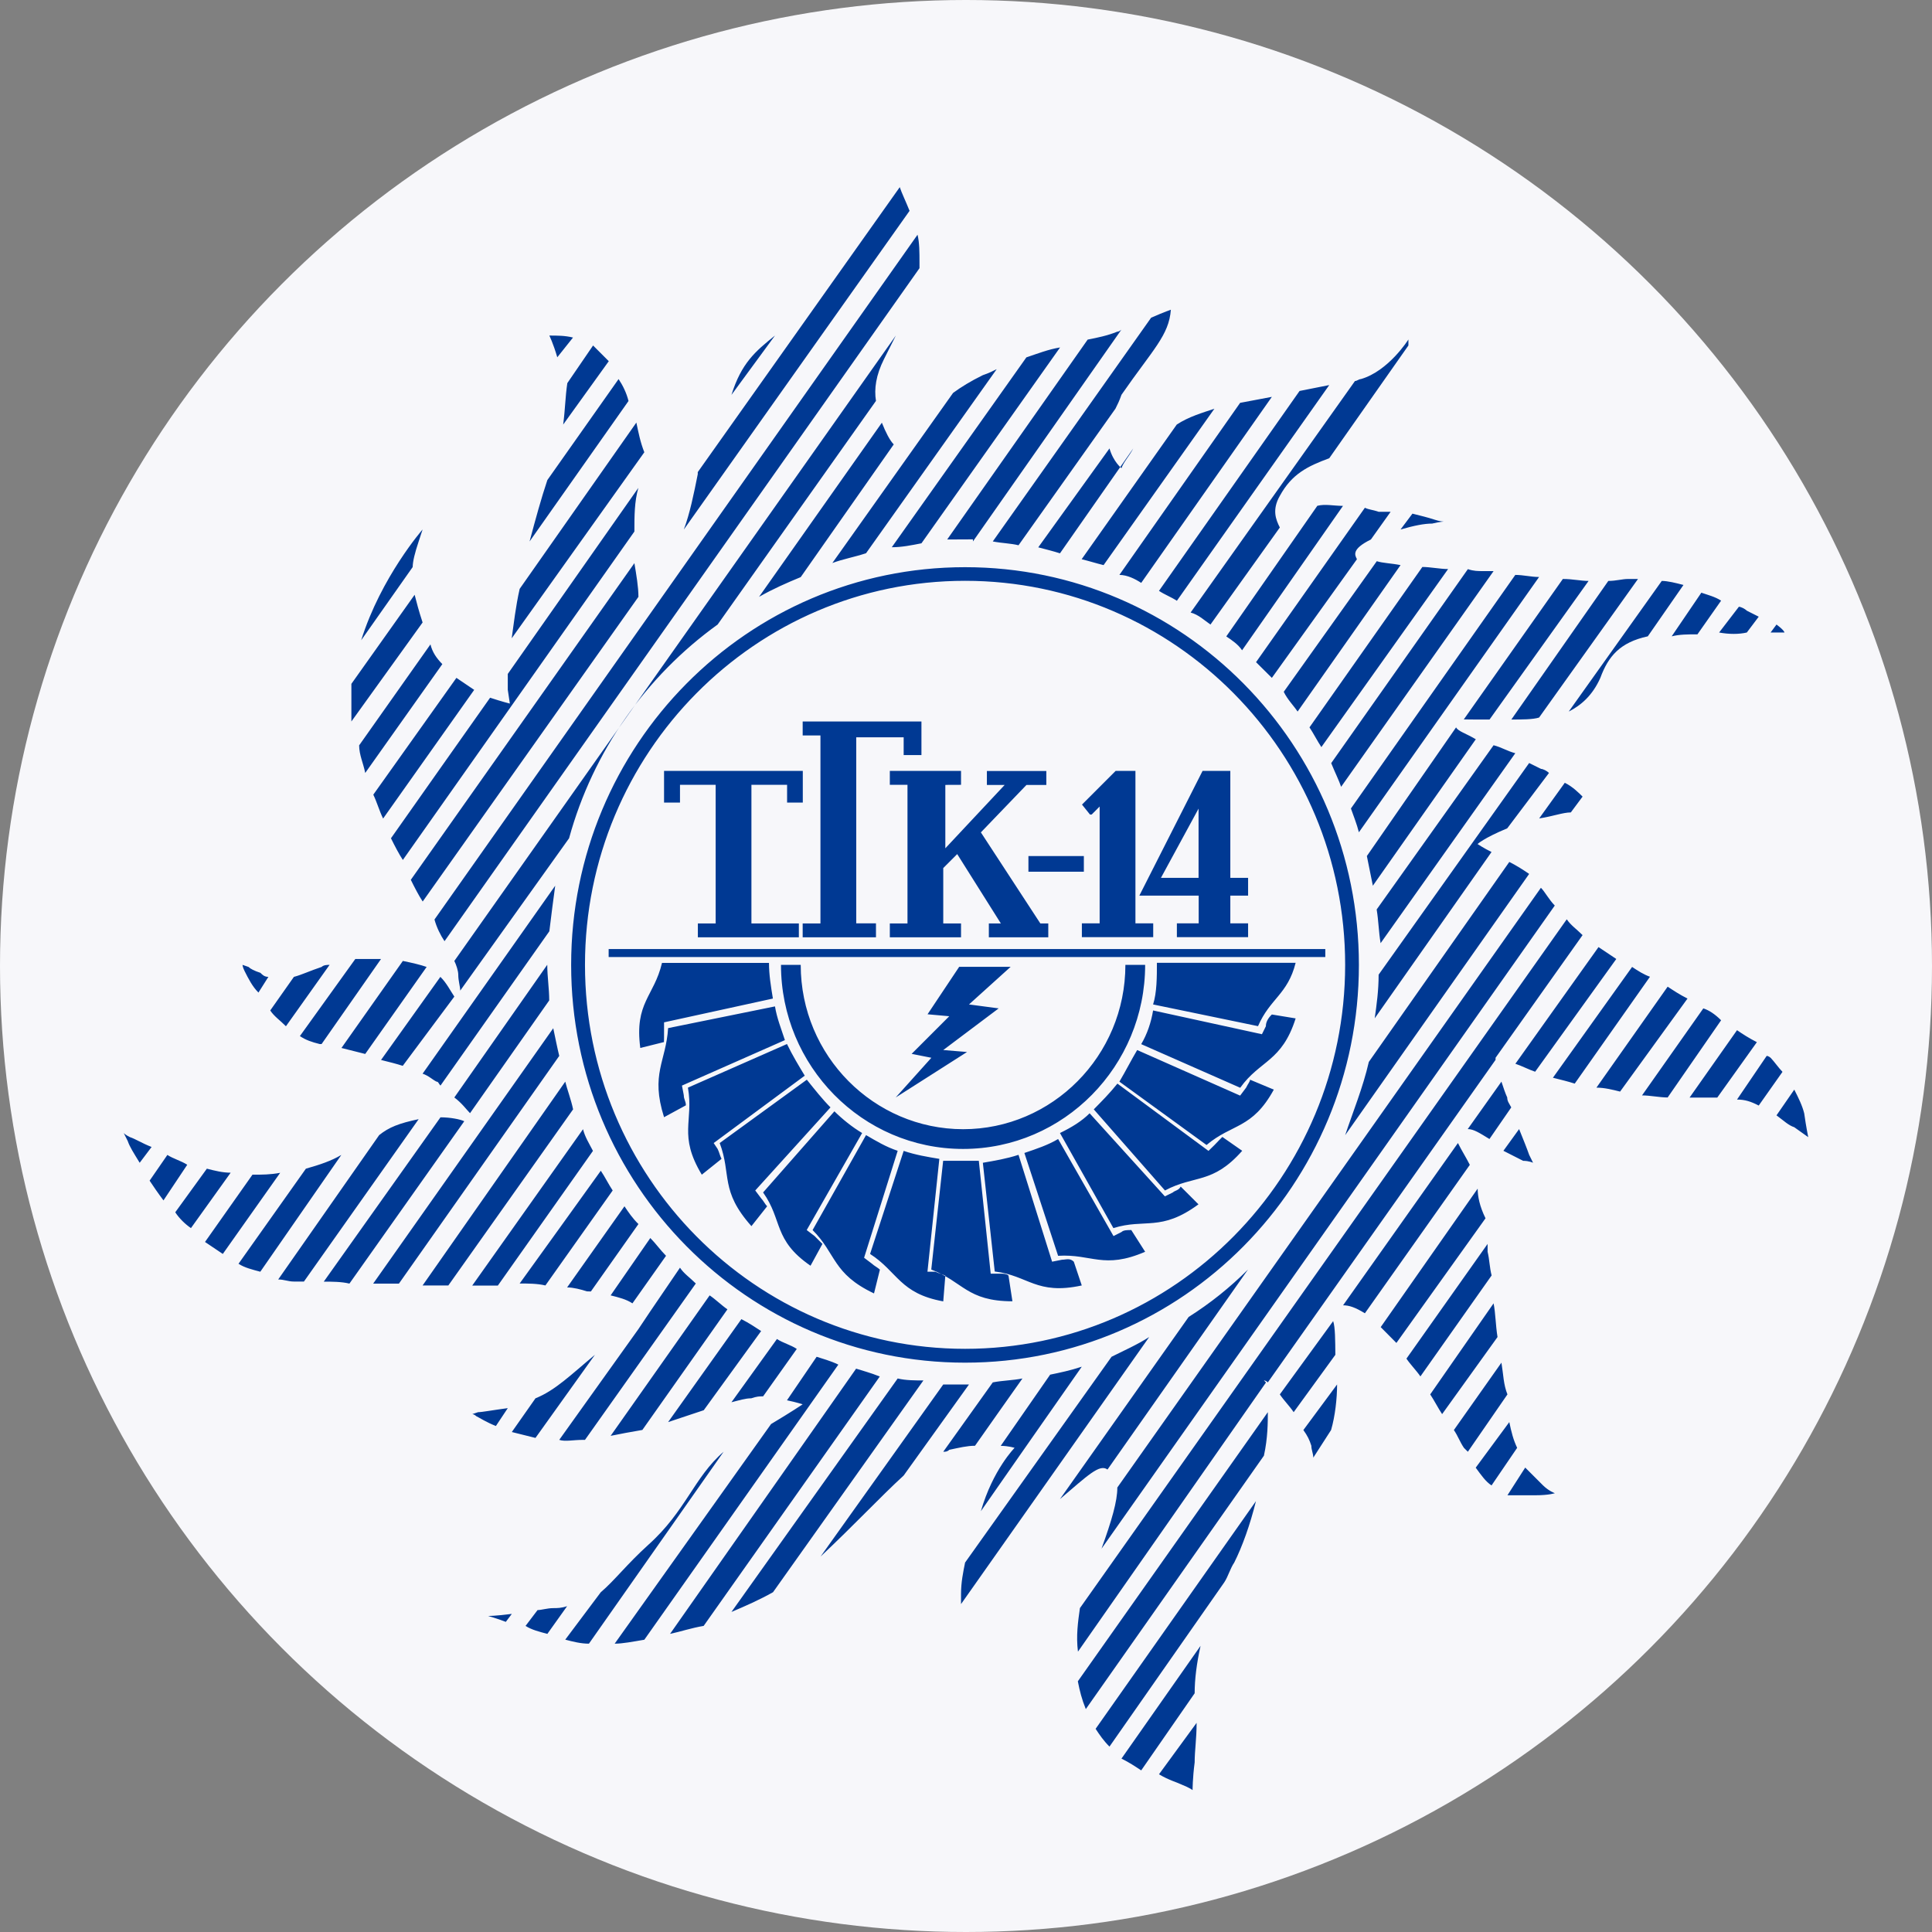 <svg width="80" height="80" viewBox="0 0 80 80" fill="none" xmlns="http://www.w3.org/2000/svg">
<rect x="0" y="0" width="80" height="80" fill="#808080" stroke="none"/>
<circle cx="40" cy="40" r="40" fill="#F7F7FA"/>
<g clip-path="url(#clip0)">
<path fill-rule="evenodd" clip-rule="evenodd" d="M45.611 64.128L64.38 37.497C64.136 37.248 63.969 36.923 63.806 36.761L46.266 61.595C46.27 62.159 46.027 62.981 45.611 64.128ZM18.813 45.444C19.138 45.688 19.305 45.936 19.463 46.094L22.742 41.425C22.742 40.933 22.661 40.445 22.661 39.949L18.813 45.444ZM24.467 53.477L26.436 50.686C26.188 50.442 26.021 50.194 25.858 49.95L23.483 53.309C23.731 53.309 24.056 53.391 24.3 53.472C24.386 53.477 24.386 53.477 24.467 53.477ZM45.859 60.85L51.676 52.569C50.94 53.305 50.118 53.964 49.219 54.533L43.891 62.074C45.042 61.094 45.53 60.606 45.859 60.85ZM21.518 53.147C21.848 53.147 22.254 53.147 22.584 53.228L25.37 49.295C25.203 49.047 25.041 48.717 24.878 48.478C24.883 48.478 21.518 53.147 21.518 53.147ZM31.598 57.82L32.993 55.856C32.745 55.689 32.415 55.608 32.172 55.445L30.288 58.064C30.613 57.983 30.862 57.901 31.106 57.901C31.35 57.82 31.431 57.82 31.598 57.82ZM26.847 63.966C25.944 64.783 25.452 65.442 24.878 65.93L23.406 67.894C23.731 67.98 24.056 68.061 24.386 68.061L29.963 60.114C28.73 61.18 28.405 62.57 26.847 63.966ZM22.909 66.589C22.665 66.589 22.417 66.67 22.259 66.67L21.762 67.325C22.01 67.487 22.34 67.569 22.665 67.655L23.483 66.508C23.239 66.589 23.076 66.589 22.909 66.589ZM21.026 58.308C20.376 58.394 19.965 58.475 19.798 58.475C19.554 58.556 19.554 58.556 19.554 58.556C19.554 58.556 19.635 58.556 19.716 58.638C19.879 58.719 20.127 58.886 20.534 59.048L21.026 58.308ZM24.634 56.1C23.65 56.917 22.995 57.572 22.173 57.901L21.193 59.297C21.523 59.378 21.848 59.459 22.173 59.541L24.634 56.1ZM24.142 59.622H24.223L28.812 53.147C28.563 52.898 28.315 52.736 28.157 52.492L26.928 54.298L26.436 55.034L23.157 59.622C23.406 59.703 23.727 59.622 24.142 59.622ZM31.517 55.116C31.268 54.953 31.02 54.786 30.699 54.623L27.665 58.886C28.157 58.719 28.645 58.556 29.141 58.394L31.517 55.116ZM27.579 52C27.335 51.752 27.168 51.508 26.928 51.264L25.285 53.639C25.614 53.72 25.939 53.802 26.188 53.969L27.579 52ZM33.815 56.181L32.587 57.983C32.998 58.069 33.237 58.15 33.237 58.15C33.237 58.15 32.745 58.48 31.928 58.967L25.452 68.061C25.781 68.061 26.188 67.98 26.68 67.898L34.714 56.506C34.384 56.344 34.055 56.262 33.815 56.181ZM46.027 56.181L39.962 64.702C39.88 65.112 39.794 65.519 39.794 66.011V66.422L47.585 55.364C47.088 55.684 46.519 55.933 46.027 56.181ZM42.337 57.08C41.926 57.161 41.52 57.161 41.109 57.242L39.058 60.114C39.144 60.114 39.225 60.114 39.307 60.033C39.718 59.947 40.043 59.866 40.373 59.866C40.368 59.866 42.337 57.08 42.337 57.08ZM44.794 56.592C44.301 56.755 43.895 56.836 43.484 56.922L41.438 59.87C41.764 59.87 42.012 59.952 42.012 59.952C42.012 59.952 41.113 60.855 40.616 62.575C40.612 62.57 44.794 56.592 44.794 56.592ZM35.45 56.673L27.746 67.655C28.157 67.569 28.645 67.406 29.137 67.325L36.43 56.998C36.028 56.836 35.699 56.755 35.45 56.673ZM37.171 57.08L30.288 66.747C30.862 66.503 31.431 66.255 32.009 65.93L38.236 57.161C37.907 57.161 37.5 57.161 37.171 57.08ZM39.88 57.328C39.632 57.328 39.302 57.328 39.058 57.328L33.978 64.453C35.373 63.144 36.439 61.997 37.419 61.098L40.124 57.328H39.88ZM30.121 54.217C29.877 54.05 29.629 53.802 29.385 53.639L25.285 59.455C25.7 59.373 26.106 59.292 26.599 59.211L30.121 54.217ZM52.336 57.161C52.336 57.161 52.417 57.161 52.498 57.242L61.928 43.886V43.8L65.531 38.721C65.287 38.477 65.039 38.31 64.876 38.066L44.717 66.589C44.636 67.162 44.554 67.736 44.636 68.391L52.421 57.247C52.336 57.161 52.336 57.161 52.336 57.161ZM30.288 16.352L32.09 13.895C31.273 14.55 30.699 15.038 30.288 16.352ZM73.322 43.805C73.322 43.805 73.236 43.723 73.154 43.723L71.926 45.53C72.256 45.53 72.5 45.611 72.825 45.778L73.809 44.383C73.642 44.211 73.48 43.972 73.322 43.805ZM66.927 39.709C66.678 39.542 66.435 39.38 66.191 39.217L62.749 44.048C62.998 44.13 63.323 44.297 63.567 44.378L66.927 39.709ZM70.531 41.755L67.993 45.358C68.322 45.358 68.729 45.444 69.054 45.444L71.267 42.247C71.023 42.003 70.779 41.836 70.531 41.755ZM45.941 72.323L50.696 65.519C50.859 65.27 50.94 64.945 51.107 64.702C51.437 64.047 51.762 63.144 52.006 62.159L45.367 71.587C45.53 71.836 45.697 72.08 45.941 72.323ZM71.926 42.658L69.962 45.448C70.043 45.448 70.124 45.448 70.205 45.448H71.109L72.748 43.154C72.414 42.983 72.17 42.825 71.926 42.658ZM67.582 40.039L64.303 44.627C64.633 44.708 64.958 44.789 65.206 44.87L68.322 40.445C68.074 40.359 67.826 40.202 67.582 40.039ZM69.054 40.856L66.105 45.037C66.434 45.037 66.76 45.119 67.085 45.2L69.876 41.348C69.551 41.186 69.302 41.019 69.054 40.856ZM44.961 70.77L52.336 60.277C52.498 59.541 52.498 58.886 52.498 58.475L44.631 69.619C44.712 70.03 44.794 70.359 44.961 70.77ZM23.727 13.977C23.401 13.895 23.076 13.895 22.747 13.895C22.747 13.895 22.909 14.22 23.076 14.794L23.727 13.977ZM20.945 67.158L21.193 66.828C20.538 66.914 20.209 66.914 20.209 66.914C20.209 66.914 20.534 67 20.945 67.158ZM62.497 58.886L61.106 60.773C61.349 61.103 61.517 61.347 61.761 61.509L62.822 59.952C62.664 59.622 62.582 59.297 62.497 58.886ZM63.156 60.769L62.42 61.916C62.587 61.916 62.668 61.916 62.912 61.916H63.567C64.145 61.916 64.384 61.83 64.384 61.83C64.384 61.83 64.14 61.748 63.892 61.505C63.644 61.261 63.4 61.013 63.156 60.769ZM10.702 41.1L11.113 40.45C10.946 40.45 10.865 40.364 10.784 40.283C10.535 40.202 10.373 40.12 10.291 40.039C10.043 39.953 10.043 39.953 10.043 39.953C10.043 39.953 10.043 40.039 10.124 40.202C10.287 40.527 10.454 40.856 10.702 41.1ZM17.336 22.42C17.499 21.924 17.499 21.924 17.499 21.924C17.499 21.924 15.778 23.892 14.956 26.511L17.088 23.481C17.093 23.238 17.174 22.908 17.336 22.42ZM47.255 73.308L49.468 70.115C49.468 69.537 49.549 68.887 49.712 68.151L46.438 72.82C46.758 72.978 47.007 73.145 47.255 73.308ZM48.894 73.881C49.301 74.044 49.382 74.125 49.382 74.125C49.382 74.125 49.382 73.633 49.468 72.978C49.468 72.486 49.549 71.998 49.549 71.339L47.991 73.47C48.402 73.714 48.732 73.8 48.894 73.881ZM62.171 56.425L60.202 59.215C60.37 59.459 60.451 59.708 60.618 59.952C60.699 60.033 60.699 60.033 60.781 60.114L62.42 57.739C62.253 57.328 62.253 56.917 62.171 56.425ZM61.598 51.833C61.598 51.67 61.598 51.589 61.598 51.508L58.238 56.258C58.405 56.506 58.649 56.75 58.816 56.994L61.765 52.813C61.679 52.492 61.679 52.163 61.598 51.833ZM55.203 54.705L52.995 57.739C53.157 57.983 53.406 58.231 53.568 58.475L55.294 56.1C55.289 55.526 55.289 54.949 55.203 54.705ZM54.3 59.866C54.3 60.033 54.381 60.195 54.381 60.358L55.117 59.215C55.285 58.638 55.366 57.901 55.366 57.328L53.97 59.215C54.142 59.455 54.223 59.622 54.3 59.866ZM61.187 49.219L57.172 54.953C57.416 55.201 57.583 55.368 57.822 55.608L61.512 50.447C61.268 49.95 61.187 49.539 61.187 49.219ZM60.37 47.331L55.614 54.05C55.862 54.05 56.111 54.131 56.517 54.38L60.862 48.234C60.695 47.905 60.532 47.656 60.37 47.331ZM62.171 44.789L60.776 46.753C61.024 46.753 61.268 46.916 61.675 47.164L62.578 45.855C62.492 45.688 62.411 45.606 62.411 45.444C62.334 45.281 62.253 45.037 62.171 44.789ZM15.864 33.894L19.635 28.566C19.387 28.398 19.143 28.236 18.899 28.069L15.458 32.905C15.616 33.234 15.701 33.564 15.864 33.894ZM12.418 42.902C12.667 43.069 12.911 43.15 13.236 43.231C13.236 43.231 13.236 43.231 13.317 43.231L15.778 39.709C15.449 39.709 15.042 39.709 14.713 39.709L12.418 42.902ZM13.647 39.953C13.566 39.953 13.403 39.953 13.317 40.039C12.825 40.202 12.5 40.364 12.17 40.45L11.19 41.841C11.353 42.089 11.601 42.252 11.84 42.495L13.647 39.953ZM61.846 53.969L59.222 57.739C59.385 57.983 59.552 58.312 59.715 58.556L62.009 55.364C61.928 54.867 61.928 54.375 61.846 53.969ZM26.269 23.319L17.011 36.431C17.174 36.761 17.341 37.086 17.503 37.33L26.436 24.714C26.436 24.303 26.35 23.806 26.269 23.319ZM17.499 44.459C17.747 44.541 17.91 44.708 18.077 44.789C18.158 44.789 18.158 44.87 18.239 44.952L22.747 38.562C22.828 37.908 22.909 37.248 22.99 36.675L17.499 44.459ZM73.561 25.861L73.317 26.191C73.642 26.191 73.891 26.191 73.891 26.191C73.891 26.191 73.891 26.105 73.561 25.861ZM18.813 41.267C18.646 41.019 18.483 40.689 18.235 40.45L15.778 43.891C16.108 43.972 16.429 44.053 16.677 44.134C16.681 44.13 18.813 41.267 18.813 41.267ZM17.666 40.039C17.418 39.953 17.088 39.872 16.681 39.791L14.139 43.394C14.469 43.48 14.794 43.561 15.123 43.642L17.666 40.039ZM53.731 29.464L57.994 23.4C57.583 23.319 57.258 23.319 57.01 23.238L53.157 28.647C53.316 28.972 53.564 29.216 53.731 29.464ZM12.667 48.392L9.876 52.33C10.124 52.492 10.454 52.573 10.779 52.659L14.134 47.823C13.728 48.067 13.24 48.23 12.667 48.392ZM10.454 48.641L8.489 51.427C8.733 51.594 8.982 51.756 9.226 51.923L11.601 48.564C11.19 48.641 10.865 48.641 10.454 48.641ZM56.517 21.025L52.01 27.419C52.259 27.663 52.421 27.83 52.665 28.069L56.188 23.156C56.106 22.989 55.944 22.745 56.766 22.339L57.583 21.192C57.416 21.192 57.254 21.192 57.086 21.192C56.843 21.106 56.68 21.106 56.517 21.025ZM6.931 47.823L6.195 48.889C6.358 49.133 6.525 49.381 6.769 49.706L7.753 48.23C7.5 48.067 7.171 47.981 6.931 47.823ZM15.701 47.002L11.52 52.98C11.764 52.98 11.931 53.066 12.17 53.066C12.337 53.066 12.418 53.066 12.585 53.066L17.336 46.342C16.519 46.514 16.108 46.676 15.701 47.002ZM46.438 19.386C46.438 19.386 46.108 19.138 45.941 18.569L42.992 22.664C43.322 22.75 43.642 22.831 43.891 22.912L46.925 18.569C46.758 18.894 46.519 19.138 46.438 19.386ZM56.599 35.447C56.68 35.858 56.761 36.264 56.847 36.675L61.11 30.611C60.699 30.367 60.374 30.281 60.293 30.119C60.288 30.119 56.599 35.447 56.599 35.447ZM8.566 48.392L7.257 50.198C7.419 50.447 7.668 50.691 7.907 50.853L9.551 48.559C9.226 48.559 8.896 48.478 8.566 48.392ZM40.287 22.42L46.433 13.652C46.433 13.652 46.347 13.733 46.266 13.733C45.855 13.9 45.449 13.981 45.038 14.062L39.221 22.339L40.287 22.334V22.42ZM57.994 21.924C58.568 21.761 58.974 21.68 59.304 21.68C59.633 21.598 59.796 21.598 59.796 21.598C59.796 21.598 59.633 21.598 59.385 21.513C59.141 21.431 58.812 21.35 58.486 21.269C58.482 21.269 57.994 21.924 57.994 21.924ZM61.679 29.794L65.78 24.055C65.45 24.055 65.125 23.974 64.714 23.974L60.613 29.789C60.776 29.794 61.187 29.794 61.679 29.794ZM65.531 32.986C65.369 32.824 65.12 32.575 64.795 32.413L63.734 33.889C64.308 33.803 64.714 33.641 65.044 33.641L65.531 32.986ZM42.175 22.578L46.189 16.921C46.27 16.758 46.352 16.596 46.438 16.347C47.747 14.46 48.402 13.891 48.483 12.825C48.483 12.825 48.235 12.906 47.666 13.155L41.109 22.42C41.515 22.497 41.845 22.497 42.175 22.578ZM18.239 46.266L13.407 53.07C13.732 53.07 14.143 53.07 14.469 53.151L19.224 46.428C19.057 46.347 18.646 46.266 18.239 46.266ZM70.287 26.267L71.267 24.872C71.023 24.709 70.693 24.628 70.449 24.542L69.221 26.349C69.551 26.267 69.876 26.267 70.287 26.267ZM5.373 47.083C5.206 47.002 5.125 46.92 5.125 46.92C5.125 46.92 5.206 47.083 5.288 47.245C5.373 47.494 5.536 47.742 5.784 48.148L6.277 47.494C5.861 47.331 5.617 47.164 5.373 47.083ZM38.155 22.497L43.895 14.387C43.403 14.469 42.996 14.631 42.5 14.798L36.927 22.66C37.338 22.66 37.744 22.578 38.155 22.497ZM72.332 26.191L72.825 25.536C72.662 25.454 72.495 25.369 72.332 25.287C72.251 25.206 72.084 25.125 72.003 25.125L71.185 26.191C71.596 26.267 72.007 26.267 72.332 26.191ZM48.732 24.877L55.041 15.945C54.63 16.027 54.223 16.108 53.812 16.189L47.991 24.466C48.235 24.628 48.483 24.714 48.732 24.877ZM66.267 28.069C66.597 27.17 67.085 26.597 68.232 26.349L69.709 24.222C69.379 24.136 69.054 24.055 68.81 24.055L64.958 29.464C65.45 29.216 65.938 28.809 66.267 28.069ZM47.255 24.136L52.665 16.433C52.254 16.514 51.762 16.6 51.351 16.681L46.352 23.806C46.677 23.806 47.007 23.974 47.255 24.136ZM50.123 25.861L52.995 21.842C52.828 21.513 52.665 21.106 52.995 20.533C53.487 19.63 54.142 19.305 55.041 18.975L58.319 14.306C58.319 14.058 58.319 14.058 58.319 14.058C58.319 14.058 57.497 15.367 56.35 15.697C56.269 15.697 56.188 15.778 56.106 15.778L49.301 25.364C49.63 25.45 49.879 25.694 50.123 25.861ZM63.73 29.712L67.826 23.974C67.663 23.974 67.582 23.974 67.415 23.974C67.171 23.974 66.922 24.055 66.597 24.055L62.582 29.794C62.993 29.794 63.481 29.794 63.73 29.712ZM62.497 35.691L56.68 43.972C56.436 45.037 56.03 46.017 55.7 47.006L63.319 36.187C63.075 36.02 62.826 35.858 62.497 35.691ZM23.32 17.58L25.208 14.956C24.964 14.713 24.797 14.546 24.558 14.306L23.492 15.864C23.406 16.433 23.406 16.925 23.32 17.58ZM17.499 25.775C17.336 25.283 17.255 24.958 17.169 24.628L14.55 28.317C14.55 28.809 14.55 29.383 14.55 29.875L17.499 25.775ZM45.697 23.4L50.285 16.925C49.788 17.092 49.219 17.255 48.727 17.58L44.789 23.156C45.123 23.238 45.367 23.319 45.697 23.4ZM15.123 32.006L18.316 27.5C18.072 27.252 17.905 27.008 17.824 26.683L14.871 30.864C14.875 31.27 15.042 31.595 15.123 32.006ZM54.548 20.944L50.778 26.353C51.021 26.516 51.27 26.683 51.432 26.927L55.61 20.948C55.203 20.944 54.878 20.862 54.548 20.944ZM56.269 34.463L63.73 23.892C63.4 23.892 63.075 23.806 62.745 23.806L55.939 33.478C56.025 33.727 56.188 34.133 56.269 34.463ZM18.407 38.973L38.074 11.105V10.866C38.074 10.455 38.074 10.048 37.993 9.719L17.991 38.075C18.077 38.395 18.239 38.725 18.407 38.973ZM16.189 34.711C16.352 35.041 16.519 35.361 16.681 35.609L26.269 22.009C26.269 21.355 26.269 20.777 26.432 20.203L21.026 27.906C21.026 28.155 21.026 28.398 21.026 28.561C21.112 29.134 21.112 29.134 21.112 29.134C21.112 29.134 20.782 29.053 20.294 28.891C20.29 28.891 16.189 34.711 16.189 34.711ZM55.533 32.58L61.846 23.648H61.435C61.187 23.648 61.024 23.648 60.781 23.567L55.122 31.6C55.289 32.006 55.452 32.336 55.533 32.58ZM29.715 25.861L36.272 16.6C36.191 16.103 36.272 15.534 36.602 14.875C36.764 14.546 36.931 14.22 37.094 13.895L18.813 39.791C18.894 39.953 18.976 40.202 18.976 40.364C18.976 40.612 19.057 40.861 19.057 41.019L23.564 34.711C24.553 31.103 26.761 27.988 29.715 25.861ZM23.406 44.789L17.499 53.228C17.829 53.228 18.235 53.228 18.565 53.228L23.731 45.936C23.645 45.525 23.487 45.119 23.406 44.789ZM57.005 37.659C57.086 38.156 57.086 38.562 57.168 39.055L62.745 31.189C62.415 31.103 62.171 30.941 61.846 30.859L57.005 37.659ZM26.35 17.498L21.518 24.384C21.351 25.12 21.27 25.861 21.189 26.43L26.68 18.727C26.517 18.32 26.436 17.909 26.35 17.498ZM37.257 7.75L28.893 19.549V19.634C28.73 20.452 28.563 21.273 28.315 21.928L37.663 8.73C37.5 8.323 37.338 7.994 37.257 7.75ZM22.909 42.577L15.453 53.151C15.783 53.151 16.189 53.151 16.519 53.151L23.157 43.723C23.076 43.394 22.995 42.983 22.909 42.577ZM54.223 30.119C54.386 30.363 54.553 30.692 54.715 30.936L59.963 23.563C59.633 23.563 59.227 23.477 58.897 23.477C58.893 23.481 54.223 30.119 54.223 30.119ZM24.553 47.656C24.386 47.331 24.223 47.083 24.142 46.758L19.554 53.233H20.615L24.553 47.656ZM64.14 32.006C64.055 31.92 63.892 31.839 63.811 31.839C63.644 31.758 63.481 31.677 63.319 31.595L57.086 40.359C57.086 41.014 57.005 41.592 56.924 42.166L61.761 35.28C61.431 35.117 61.182 34.95 61.182 34.95C61.182 34.95 61.431 34.706 62.411 34.3L64.14 32.006ZM25.614 15.697L22.665 19.878C22.417 20.614 22.169 21.517 21.929 22.42L26.025 16.605C25.944 16.27 25.781 15.945 25.614 15.697ZM35.861 22.908L41.271 15.286C41.109 15.367 40.942 15.453 40.698 15.534C40.201 15.778 39.794 16.027 39.465 16.27L34.466 23.314C34.877 23.156 35.369 23.07 35.861 22.908ZM31.431 24.714C32.009 24.384 32.578 24.136 33.156 23.897L37.008 18.402C36.846 18.239 36.678 17.909 36.516 17.503L31.431 24.714ZM63.481 48.148C63.481 48.148 63.4 47.981 63.319 47.819C63.233 47.571 63.07 47.164 62.903 46.753L62.253 47.652C62.582 47.819 62.903 47.981 63.07 48.067C63.319 48.067 63.481 48.148 63.481 48.148ZM74.708 46.099C74.627 45.773 74.464 45.448 74.297 45.119L73.561 46.184C73.891 46.428 74.053 46.595 74.297 46.676C74.875 47.087 74.875 47.087 74.875 47.087C74.875 47.087 74.789 46.676 74.708 46.099ZM56.269 39.953C56.269 30.859 48.976 23.486 39.962 23.486C30.943 23.486 23.65 30.859 23.65 39.953C23.65 49.051 30.943 56.425 39.962 56.425C48.976 56.425 56.269 49.051 56.269 39.953ZM39.962 55.852C31.273 55.852 24.223 48.722 24.223 39.953C24.223 31.184 31.268 24.05 39.962 24.05C48.646 24.05 55.7 31.18 55.7 39.953C55.695 48.722 48.646 55.852 39.962 55.852ZM49.63 38.233H48.732V38.806H51.681V38.233H50.945V37.086H51.681V36.35H50.945V31.92H49.797L47.178 37.086H49.635V38.233H49.63ZM48.072 36.35L49.63 33.483V36.35H48.072ZM45.205 33.727L45.534 33.397V38.233H44.798V38.806H47.752V38.233H47.016V31.92H46.198L44.803 33.316L45.133 33.727C45.123 33.727 45.205 33.727 45.205 33.727ZM39.794 32.498V31.92H36.846V32.498H37.577V38.237H36.846V38.811H39.794V38.237H39.058V35.944L39.636 35.366L41.443 38.237H40.946V38.811H43.407V38.237H43.078L40.616 34.467L42.504 32.503H43.326V31.925H40.865V32.503H41.601L39.144 35.126V32.503C39.14 32.498 39.794 32.498 39.794 32.498ZM36.272 38.233H35.455V30.53H37.419V31.266H38.155V29.875H33.237V30.453H33.973V38.237H33.237V38.811H36.272V38.233ZM28.157 32.498H29.634V38.237H28.897V38.811H33.079V38.237H31.115V32.498H32.592V33.234H33.242V31.92H27.497V33.234H28.157V32.498ZM44.88 35.447H42.585V36.097H44.88V35.447ZM25.203 39.298V39.628H54.878V39.298H25.203ZM33.156 39.953H32.339C32.339 44.134 35.699 47.575 39.88 47.575C44.058 47.575 47.418 44.134 47.418 39.953H46.6C46.6 43.723 43.565 46.758 39.88 46.758C36.191 46.753 33.156 43.723 33.156 39.953ZM47.747 41.592L52.092 42.491C52.588 41.344 53.32 41.181 53.65 39.867H47.905C47.905 40.445 47.905 41.1 47.747 41.592ZM52.417 42.495L52.254 42.825L47.747 41.841C47.666 42.337 47.499 42.825 47.255 43.236L51.355 45.042C52.173 43.895 53.076 43.976 53.65 42.17L52.665 42.008C52.498 42.166 52.417 42.333 52.417 42.495ZM51.599 45.037L51.351 45.367L47.088 43.48C46.844 43.891 46.596 44.378 46.352 44.789L49.96 47.412C51.026 46.514 51.848 46.758 52.746 45.119L51.762 44.708C51.758 44.789 51.681 44.87 51.599 45.037ZM50.29 47.412L50.041 47.656L46.27 44.87C45.941 45.281 45.616 45.606 45.291 45.936L48.239 49.295C49.468 48.641 50.204 49.047 51.437 47.652L50.615 47.078C50.529 47.164 50.448 47.245 50.29 47.412ZM48.565 49.377L48.235 49.539L45.119 46.099C44.789 46.428 44.383 46.676 43.891 46.916L46.103 50.853C47.413 50.442 48.068 51.016 49.626 49.869L48.89 49.133C48.813 49.295 48.646 49.295 48.565 49.377ZM46.438 51.016L46.108 51.183L43.814 47.164C43.403 47.412 42.911 47.575 42.418 47.742L43.814 52C45.205 51.914 45.702 52.573 47.418 51.833L46.844 50.934C46.677 50.934 46.519 50.934 46.438 51.016ZM43.976 52.163L43.565 52.244L42.175 47.819C41.678 47.981 41.19 48.063 40.698 48.148L41.19 52.65C42.585 52.817 42.911 53.635 44.794 53.228L44.464 52.244C44.301 52.081 44.139 52.163 43.976 52.163ZM41.438 52.74H41.023L40.531 48.067C40.038 48.067 39.551 48.067 39.054 48.067L38.562 52.569C39.876 53.066 40.038 53.883 41.922 53.883L41.759 52.817C41.678 52.74 41.515 52.74 41.438 52.74ZM38.404 52.659L38.896 47.986C38.404 47.905 37.911 47.823 37.419 47.656L36.028 51.923C37.171 52.659 37.257 53.562 39.058 53.887L39.144 52.822C38.977 52.74 38.896 52.74 38.733 52.659H38.404ZM35.78 52.081L37.171 47.652C36.678 47.489 36.272 47.241 35.861 47.002L33.648 50.934C34.633 51.919 34.466 52.74 36.191 53.558L36.435 52.573C36.353 52.492 36.191 52.411 36.109 52.33L35.78 52.081ZM33.404 50.934L35.699 46.916C35.288 46.672 34.881 46.342 34.551 46.017L31.598 49.377C32.415 50.523 32.009 51.341 33.562 52.411L34.055 51.508C33.973 51.427 33.892 51.345 33.73 51.183L33.404 50.934ZM31.273 49.295L34.389 45.855C34.059 45.525 33.739 45.119 33.409 44.708L29.801 47.331C30.297 48.641 29.801 49.295 31.115 50.772L31.765 49.95C31.684 49.869 31.602 49.706 31.521 49.625C31.517 49.625 31.273 49.295 31.273 49.295ZM29.552 47.331L33.323 44.541C33.075 44.13 32.826 43.723 32.587 43.231L28.486 45.037C28.73 46.428 28.075 47.002 29.06 48.641L29.877 47.986C29.796 47.823 29.796 47.742 29.715 47.575L29.552 47.331ZM28.238 44.952L32.501 43.069C32.339 42.572 32.172 42.166 32.09 41.673L27.665 42.572C27.579 43.967 26.928 44.459 27.497 46.261L28.401 45.769C28.401 45.602 28.315 45.52 28.315 45.358C28.319 45.367 28.238 44.952 28.238 44.952ZM27.497 42.744V42.333L32.004 41.348C31.923 40.856 31.842 40.364 31.842 39.872H27.412C27.082 41.267 26.265 41.511 26.513 43.394L27.493 43.15C27.497 43.069 27.497 42.902 27.497 42.744ZM40.043 43.561L39.058 43.48L41.353 41.755L40.124 41.592L41.849 40.034H39.718L38.408 41.999L39.307 42.08L37.749 43.638L38.566 43.8L37.089 45.444L40.043 43.561Z" fill="#003993"/>
</g>
<defs>
<clipPath id="clip0">
<rect width="69.75" height="66.375" fill="white" transform="translate(5.125 7.75)"/>
</clipPath>
</defs>
</svg>
